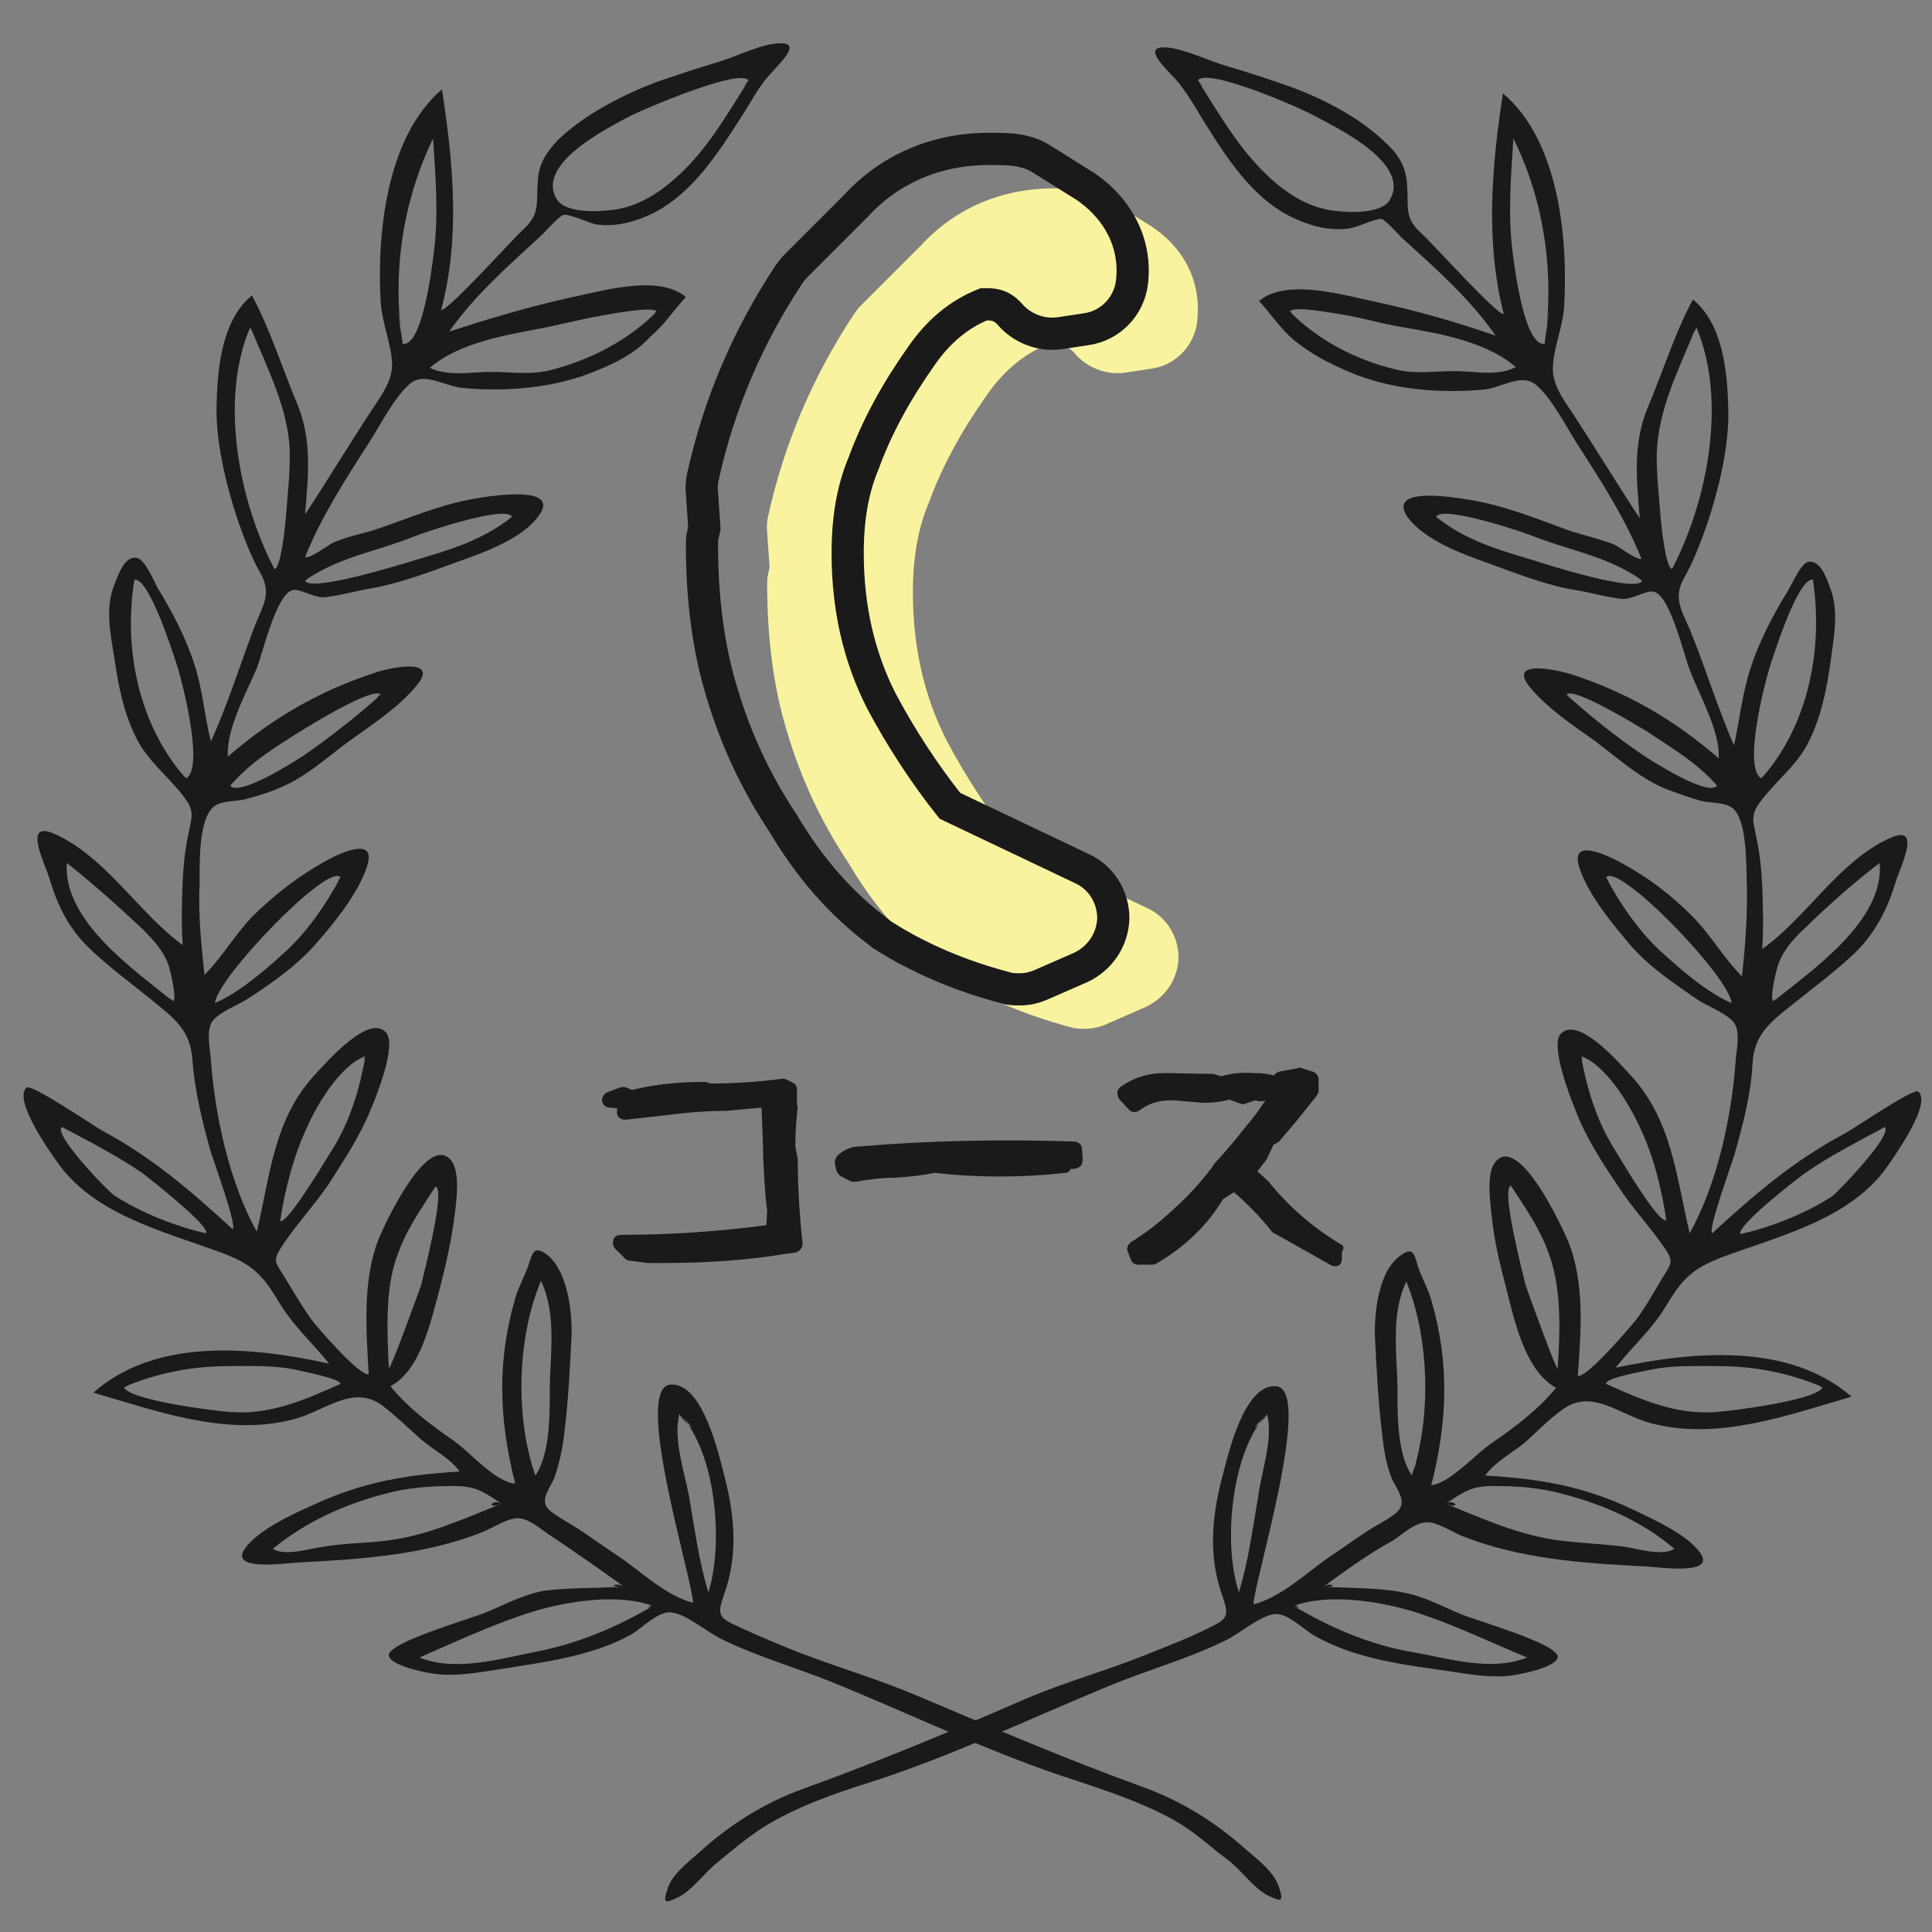 <?xml version="1.0" encoding="utf-8"?>
<!-- Generator: Adobe Illustrator 20.1.0, SVG Export Plug-In . SVG Version: 6.00 Build 0)  -->
<svg version="1.1" id="レイヤー_1" xmlns="http://www.w3.org/2000/svg" xmlns:xlink="http://www.w3.org/1999/xlink" x="0px"
	 y="0px" viewBox="0 0 240 240" style="enable-background:new 0 0 240 240;" xml:space="preserve">
<rect x="0" y="0" width="240" height="240" fill="#808080" stroke="none"/>
<style type="text/css">
	.st0{fill:#F9F39F;}
	.st1{fill:#1A1A1A;}
	.st2{fill:none;stroke:#1A1A1A;stroke-width:4;stroke-miterlimit:10;}
</style>
<path class="st0" d="M143,28.1l-5.6-3.5c-0.8-0.5-1.7-0.8-2.7-1c-1.1-0.2-2.3-0.2-3.8-0.2c-6.5,0-12.3,2.5-16.5,7.1l-7.5,7.5
	c-0.3,0.3-0.6,0.7-0.8,1c-5.1,7.7-8.7,16.1-10.7,25.2c-0.1,0.6-0.2,1.2-0.1,1.9l0.3,4.4l-0.2,0.9c-0.1,0.4-0.1,0.8-0.1,1.2
	c0,6.7,0.8,12.9,2.5,18.4c1.7,5.7,4.2,11.1,7.6,16.2c3.3,5.6,7.3,10.1,12,13.6c0.1,0.1,0.2,0.2,0.4,0.3c4.4,2.8,9.5,5,15.2,6.5
	c0.6,0.2,1.2,0.2,1.8,0.2c0.9,0,1.8-0.2,2.7-0.6l4.8-2.1c2.4-1.1,4-3.4,4.1-6.1c0-2.7-1.5-5.1-3.9-6.2l-16.4-7.8
	c-3.1-3.9-6-8.3-8.5-13c-2.8-5.5-4.2-11.6-4.2-18.4c0-4.2,0.6-7.9,2-11.2c1.6-4.4,4-8.8,7.1-13.2c2.2-3.2,4.8-5.3,7.8-6.5
	c0.9,0,2.1-0.1,3.3,1.3c1.5,1.7,3.8,2.6,6.1,2.3l3.3-0.5c3-0.4,5.3-2.8,5.7-5.7C149.3,35.4,147.4,31,143,28.1z"/>
<g>
	<path class="st1" d="M98.8,142.4c0-1.6,0.1-3.2,0.3-5c0-0.1-0.1-0.1-0.1-0.2v-1.8c0-0.4-0.1-0.7-0.5-0.9l-0.8-0.4
		c-0.2-0.1-0.4-0.1-0.5-0.1c-3,0.4-6,0.6-8.9,0.6l-0.7-0.2c-0.1,0-0.2,0-0.2,0c-3.1,0-6.1,0.3-8.9,1l-0.7-0.3
		c-0.2-0.1-0.5-0.1-0.8,0l-1.6,0.6c-0.4,0.2-0.7,0.7-0.6,1.1c0.1,0.5,0.5,0.8,1,0.8s0.8,0.1,0.9,0.1l0,0c-0.1,0.3-0.1,0.7,0.1,1
		s0.6,0.4,0.9,0.4l6.2-0.7c1.6-0.2,3.7-0.4,6.2-0.4l4.5-0.4c0.1,2.6,0.2,4.6,0.2,5.9c0.1,2.3,0.2,4.7,0.5,6.9l-0.1,1.8
		c-6.1,0.8-12.2,1.2-18.1,1.2c-0.4,0-0.8,0.2-0.9,0.6s-0.1,0.8,0.2,1.1l1.2,1.2c0.2,0.2,0.4,0.3,0.6,0.3l2.3,0.3h0.1
		c0.5,0,1,0,1.6,0c5.9,0,11-0.4,15.1-1.1l1.5-0.2c0.5-0.1,0.9-0.6,0.9-1.1c-0.4-3.7-0.6-7.2-0.6-10.5L98.8,142.4z"/>
	<path class="st1" d="M134.4,142.6c-0.1-0.5-0.5-0.8-1-0.8c-9.1-0.3-18.3-0.1-26.4,0.6c-1.2,0-2.2,0.4-3,1.2
		c-0.2,0.2-0.3,0.6-0.3,0.9l0.2,0.9c0.1,0.3,0.3,0.5,0.5,0.7l1.2,0.6c0.1,0.1,0.3,0.1,0.5,0.1c0.1,0,0.1,0,0.2,0
		c1.6-0.3,3.3-0.5,4.9-0.5c1.7-0.1,3.4-0.3,4.9-0.6c5.4,0.6,10.8,0.6,16.2,0c0.3,0,0.6-0.2,0.7-0.5h0.3c0.3,0,0.6-0.1,0.9-0.3
		c0.2-0.2,0.3-0.5,0.3-0.9L134.4,142.6z"/>
	<path class="st1" d="M166.6,154.6c-3.5-2.1-6.5-4.7-9-7.8c0,0,0-0.1-0.1-0.1l-1.3-1.2l1.1-1.4c0-0.1,0.1-0.1,0.1-0.2l0.8-1.7
		l0.4-0.2c0.1-0.1,0.2-0.1,0.3-0.2l2.2-2.6l2.4-3c0.1-0.2,0.3-0.4,0.3-0.6V134c0-0.4-0.4-0.8-0.8-0.9l-1.3-0.4
		c-0.2-0.1-0.3-0.1-0.5,0l-2.2,0.4c-0.3,0.1-0.6,0.2-0.7,0.5c-0.8-0.2-1.6-0.3-2.5-0.3c-1.4-0.1-2.7,0-4.1,0.4l-1-0.3
		c-0.1,0-0.2,0-0.3,0l-5.8-0.1c-2,0-3.8,0.6-5.4,1.7c-0.2,0.2-0.4,0.4-0.4,0.7s0.1,0.6,0.2,0.8l1.2,1.3c0.3,0.4,0.9,0.5,1.4,0.1
		c1.2-0.9,2.6-1.3,4.3-1.2l2.4,0.2l1.2,0.1c1,0,2.1-0.1,3.2-0.4l1.4,0.5c0.2,0.1,0.4,0.1,0.6,0l1.2-0.4l0.5,0.1c0.2,0,0.3,0,0.5,0
		l0.3-0.1c-0.8,1.2-1.6,2.3-2.4,3.2c-1.4,1.8-2.7,3.3-3.8,4.5l-0.1,0.1l-0.4,0.6c-1.3,1.7-2.8,3.4-4.7,5.1c-1.7,1.6-3.5,3-5.3,4.1
		c-0.4,0.3-0.6,0.8-0.4,1.2l0.4,1c0.1,0.4,0.5,0.6,0.9,0.6h1.7c0.2,0,0.3,0,0.5-0.1c3.6-2.1,6.4-4.8,8.3-8l1.4-0.9
		c1.7,1.5,3.3,3.1,4.7,4.9c0.1,0.1,0.2,0.2,0.3,0.2l7.1,4c0.2,0.1,0.3,0.1,0.5,0.1s0.2,0,0.4-0.1c0.3-0.2,0.4-0.5,0.4-0.9v-0.8
		C167,155.1,166.9,154.7,166.6,154.6z"/>
</g>
<g>
	<path class="st1" d="M77.5,197.1c-2.9-2.1-5.9-4.2-8.9-6.2c-1.3-0.8-2.8-2.3-4.3-2.3c-1.3,0-3.1,1.2-4.3,1.7
		c-7.3,2.9-15.2,3.4-23,3.8c-1.7,0.1-8.5,1.1-6.6-1.7c1.6-2.3,5.9-4.3,8.4-5.4c6.2-2.9,11.6-3.8,18.3-4.2c-1.1-1.6-3.3-2.7-4.8-4
		c-1.6-1.4-3.1-2.9-4.8-4.2c-3.7-2.7-7.1,0.7-11,1.7c-8.3,2.2-17-1-24.9-3.3c7.8-6.9,19.8-5.7,29.3-3.6c-2.2-2.7-4.6-4.8-6.4-7.9
		c-2.1-3.5-3.5-4.6-7.3-6c-7.1-2.6-15.7-4.7-20.2-11.3c-0.8-1.1-5.4-7.6-3.7-9.1c0.6-0.5,8.1,4.6,9.3,5.3
		c6.2,3.3,11.2,7.6,16.3,12.3c0.6-0.4-2.5-8.8-2.8-9.9c-1-3.6-1.9-7.3-2.2-11.1c-0.2-3.8-2.4-5.3-5.2-7.6c-2.6-2.1-5.2-4-7.6-6.3
		c-2.6-2.5-4-5.4-5-8.8c-0.6-1.9-3.3-7.2,0.7-5.4c6.3,2.8,10.5,9.9,15.9,13.8c-0.2-2.7-0.1-5.4,0-8.1c0.1-2,0.3-3.8,0.7-5.7
		c0.4-2,0.8-2.8-0.4-4.4c-1.8-2.5-4.4-4.4-5.9-7.2c-1.7-3.2-2.4-6.8-2.9-10.3c-0.5-3.1-1.2-6.3,0.1-9.3c0.4-1,1.2-3.4,2.7-3.1
		c1,0.2,2.1,2.8,2.5,3.6c1.9,3.1,3.6,6.3,4.7,9.8c1,3.1,1.2,6.3,2,9.4c2.1-4.6,3.6-9.5,5.4-14.2c1-2.6,2.2-4.1,0.8-6.6
		c-1.2-2.1-2.1-4.5-2.9-6.8c-1.4-4.2-2.7-9.6-2.6-14c0.1-4.6,0.6-10.7,4.4-13.8c2.3,4.3,3.7,8.9,5.6,13.4c1.9,4.6,1.4,8.9,1,13.8
		c2.9-4.4,5.6-8.9,8.5-13.3c1.1-1.6,2.4-3.5,2.3-5.5c-0.1-2.4-1.2-4.9-1.4-7.4c-0.5-8.4,0.6-20.6,7.6-26.6
		c1.4,9.1,2.3,18.4-0.1,27.4c0.7,0.3,8.9-8.8,10.1-9.9c2.2-2,1.7-3.1,1.9-6c0.1-2.2,1-3.6,2.5-5.2c3.3-3.2,8.2-5.7,12.5-7.3
		c2.4-0.8,4.7-1.6,7.1-2.3c2.2-0.6,5.5-2.3,7.7-2.4c3.4-0.3,0,2.7-1,3.9c-1.4,1.5-2.3,3.4-3.5,5.2c-2.8,4.4-6,9.4-10.8,11.9
		c-2.2,1.1-4.6,1.8-7.1,1.5c-0.9-0.1-3.5-1.4-4.2-1.2c-0.5,0.1-2.2,2-2.6,2.4c-4.1,3.8-8.4,7.5-11.6,12.1c4.9-1.6,9.9-3.1,14.9-4.2
		c3.9-0.8,11.1-3,14.5-0.1c-1.5,1.6-2.7,3.5-4.4,4.9c-1.8,2-4.1,3.2-6.6,4.2c-5.1,2.2-11.2,2.7-16.7,2.2c-2.2-0.2-4.7-2-6.5-0.6
		c-2,1.7-3.7,5.1-5.1,7.3c-2.9,4.5-6,9.3-8,14.3c0.5,0.3,2.9-1.5,3.5-1.8c1.8-0.8,3.7-1.1,5.5-1.7c4.1-1.4,8-3.1,12.3-3.8
		c1.8-0.3,10.6-1.7,7.7,2.2c-2,2.8-6.7,4.5-9.8,5.6c-3.6,1.3-7.2,2.7-11,3.4c-1.9,0.3-3.9,0.9-5.8,1.1c-1.2,0.1-3.1-1.1-3.9-0.9
		c-2.1,0.4-3.8,8-4.5,9.7c-1.3,3.1-3.8,7.5-3.6,11c5.5-4.8,11.6-8.3,18.5-10.5c1.8-0.6,7.8-1.8,5,1.6c-2.2,2.7-5.4,4.8-8.2,6.8
		c-2.9,2.1-5.4,4.5-8.7,5.9c-1.3,0.6-2.7,1-4.1,1.4c-1.2,0.4-3.1,0.2-4.1,0.9c-2.1,1.4-1.9,7.4-1.9,9.6c-0.2,3.8,0.2,7.6,0.6,11.4
		c2.3-2.3,3.9-5.2,6.2-7.5c2.7-2.6,5.4-4.7,8.6-6.5c1.6-0.9,6.7-3.5,5.4,0.5c-1.1,3.4-4.1,7.1-6.5,9.8c-2.3,2.6-5.3,4.7-8.2,6.6
		c-1.2,0.8-3.9,1.8-4.6,3c-0.7,1.3-0.2,3.2-0.1,4.7c0.5,6.9,2.3,15.2,5.7,21.3c1.7-7.1,2.1-14.2,7.5-19.8c1.3-1.4,6.4-7.2,8.5-5
		c1.5,1.5-1.2,8.1-1.8,9.5c-1.3,3.3-3.3,6.3-5.2,9.3c-1.9,2.8-4.2,5.2-6,8c-1,1.6-0.7,1.8,0.3,3.4c1.1,1.8,2.2,3.7,3.4,5.4
		c0.7,1,6.2,7.3,7.2,6.9c-0.3-5.4-0.8-11.5,1.2-16.7c0.8-2,6.1-13.3,9-9.9c1.2,1.4,0.7,5,0.5,6.7c-0.4,3.2-1.1,6.3-1.9,9.4
		c-1.1,3.9-2.3,10-6.1,12c2.2,2.7,5,4.8,7.9,6.8c2,1.4,5.1,5.1,7.6,5.3c-2-7.9-2.3-15.1,0-23c0.4-1.4,1.1-2.6,1.6-4s0.6-2.8,2.4-1.4
		c2.5,2,3.1,7.1,3,10c-0.2,4.1-0.4,8.1-0.9,12.1c-0.2,1.9-0.6,3.7-1.2,5.5c-0.4,1.1-1.7,2.5-1,3.7c0.5,0.8,3,2.1,3.9,2.7
		c1.7,1.1,3.3,2.3,5,3.4c2.8,1.9,6,5,9.3,5.8c-0.2-3.4-7.5-26.8-2.8-27.1c4-0.3,6,8.7,6.7,11.4c1.3,5,1.7,9.9-0.1,14.8
		c-0.9,2.6-0.5,2.8,2.1,4c2.4,1.1,4.8,2.1,7.3,3.1c5,1.9,10.1,3.4,15,5.5c9.2,3.9,18.3,7.8,27.7,11.2c4.7,1.7,8.9,4.3,12.6,7.6
		c1.5,1.3,3.7,2.9,4.3,4.9c0.6,1.8,0.2,1.7-1.1,1.1c-1.9-0.8-3.5-3.2-5.2-4.5c-1.9-1.4-3.6-3-5.6-4.3c-4-2.5-8.8-4.1-13.3-5.6
		c-10-3.2-19.8-7.9-29.5-11.9c-4.8-2-9.9-3.4-14.6-5.7c-1.7-0.8-4.3-3.1-6.2-3.3c-1.6-0.2-3.6,1.9-4.9,2.7c-5,2.8-11.1,3.5-16.7,4.4
		c-2.6,0.4-5.4,0.9-8,0.5c-0.8-0.1-5.5-1-5.5-2.3c0-1.6,10.1-4.5,11.8-5.2c2.5-1,4.8-2.3,7.5-2.8C70.9,197.2,74.3,197.3,77.5,197.1
		C76.6,196.5,75.2,197.2,77.5,197.1z M93,10c-1-1.6-12.9,3.5-14.7,4.4c-2.8,1.5-11.9,6-9.1,10.4c1.1,1.7,5.1,1.5,6.7,1.3
		c2.7-0.3,5-1.5,7.1-3.2C87.4,19.4,90,14.7,93,10C92.9,9.9,91.8,11.8,93,10z M31.1,40.6c-3.9,9.1-1.4,21.7,3,30.1
		c0.8-0.2,1.3-5.1,1.4-6.3c0.2-2.6,0.5-5.2,0.5-7.8C36,51,33.2,45.8,31.1,40.6C31,40.8,31.6,41.6,31.1,40.6z M62.3,186.8
		c-2.4-1.6-3.2-2.2-6-2.2c-3,0-5.7,0.2-8.6,1c-5,1.3-9.8,3.5-13.8,6.8c1.5,1,4.8-0.1,6.5-0.3c2.5-0.4,5-0.4,7.5-0.7
		C53,190.8,57.5,188.7,62.3,186.8C61.2,186.1,60.2,187.6,62.3,186.8z M81.6,38.7c-0.5-0.7-5.7,0.3-6.8,0.5c-2.4,0.4-4.7,1-7.1,1.5
		c-4.7,0.9-10.6,1.8-14.3,5c2.3,1.1,5.1,0.5,7.6,0.5s4.9,0.4,7.3-0.2C73.4,44.7,78,42.3,81.6,38.7C81.5,38.6,81.1,39.2,81.6,38.7z
		 M15.4,172.3c0.4,1.6,11.4,3,13.2,3.1c4.9,0.4,9.3-1.5,13.7-3.5c-0.1-0.7-5.1-1.6-5.8-1.8c-2.6-0.5-5.2-0.4-7.9-0.4
		C23.9,169.7,19.7,170.5,15.4,172.3C15.5,172.4,16.4,171.9,15.4,172.3z M81.1,199.5c-4.3-1.6-10.6-0.6-14.9,0.7
		c-4.8,1.5-9.5,3.7-14.1,5.7c4.5,1.8,9.8,0.2,14.4-0.7C71.7,204.2,76.5,202.2,81.1,199.5C80.7,199.3,80.2,200,81.1,199.5z
		 M23.1,96.7c2.3-1.2-0.4-11.7-1-13.7c-0.5-1.5-3.5-11.2-5.4-11C15.3,80.5,17.2,90.1,23.1,96.7C23.2,96.6,22.7,96.3,23.1,96.7z
		 M50,42.7c2.5,0.5,3.7-9.8,3.9-11.4c0.6-4.7,0.2-9.4-0.1-14.1C50,25.1,48.7,33.9,50,42.7C50.1,42.7,48.7,33.8,50,42.7z M21.5,124.4
		c0.5-0.3-0.3-3.6-0.5-4.3c-0.6-1.9-1.9-3.3-3.3-4.7c-3-2.8-6.1-5.6-9.4-8.2C7.8,114.4,16.7,120.5,21.5,124.4
		C21.6,124.3,20.8,123.8,21.5,124.4z M37.9,72.1c0.4,1.6,12.3-2.1,13.6-2.5c4.4-1.3,8.5-2.5,12.1-5.4c-0.7-1.5-10.9,1.9-12.3,2.5
		C46.5,68.6,42.1,69.2,37.9,72.1C37.9,72.2,38.5,71.7,37.9,72.1z M45.4,131.2c-3.1,1.1-6,6-7.2,8.7c-1.7,3.6-2.8,7.8-3.4,11.8
		c1,0.3,5.9-8,6.6-9.1C43.5,139.2,44.7,135.2,45.4,131.2C45.2,131.3,45.2,132.2,45.4,131.2z M7.7,140c-1.2,0.8,5.6,7.9,6.5,8.5
		c3.2,2.1,7.7,3.9,11.4,4.7c0.5-0.9-6.8-6.6-7.8-7.4C14.6,143.6,11.1,141.8,7.7,140C7.7,140,12.5,142.6,7.7,140z M48.3,170
		c0.2,0.2,3.7-9.5,4-10.3c0.3-1.3,3.1-12,1.8-12.3c-2,3.1-3.6,5.3-4.8,8.7C47.8,160.3,48.1,165.6,48.3,170
		C48.4,170,48.3,169.1,48.3,170z M66.5,183.3c1.9-2.7,1.8-8,1.8-11.2c0.1-4.2,0.8-9-1.1-13C64.2,166.3,64,176.1,66.5,183.3
		C66.5,183.3,65.1,179.4,66.5,183.3z M42.3,109c-1.4-2-15.3,12.4-15.6,15.6c3.1-1.3,6.6-4.4,9.1-6.7C38.5,115.3,40.5,112.3,42.3,109
		C42.2,109,41.6,110.3,42.3,109z M84.4,175.6c-0.8,3.2,0.6,7.1,1.2,10.3c0.7,4,1.2,8,2.4,11.9C89.9,191.8,89,180.4,84.4,175.6
		C84.3,176,87.9,179.3,84.4,175.6z M47.3,86.3c-0.8-1.1-8.8,3.8-9.9,4.5c-3.2,2-6.3,3.9-8.8,6.8c1.1,1.4,8-3,9.2-3.8
		C41.1,91.5,44.3,89,47.3,86.3C47.2,86.2,46.3,87.2,47.3,86.3z"/>
	<path class="st1" d="M164.4,197.1c3.2,0.2,6.6,0.1,9.8,0.7c2.8,0.5,5,1.8,7.5,2.8c1.7,0.7,11.8,3.6,11.8,5.2c0,1.3-4.7,2.2-5.5,2.3
		c-2.6,0.4-5.4-0.1-8-0.5c-5.6-0.8-11.6-1.5-16.7-4.4c-1.4-0.8-3.3-2.8-4.9-2.7c-1.9,0.2-4.5,2.5-6.2,3.3c-4.7,2.3-9.8,3.7-14.6,5.7
		c-9.7,4-19.5,8.7-29.5,11.9c-4.5,1.4-9.3,3.1-13.3,5.6c-2,1.3-3.8,2.8-5.6,4.3c-1.7,1.3-3.3,3.7-5.2,4.5c-1.3,0.6-1.7,0.7-1.1-1.1
		c0.6-2,2.8-3.5,4.3-4.9c3.7-3.3,7.9-5.9,12.6-7.6c9.4-3.4,18.5-7.2,27.7-11.2c4.9-2.1,10.1-3.5,15-5.5c2.5-1,4.9-1.9,7.3-3.1
		c2.5-1.2,3-1.4,2.1-4c-1.8-4.9-1.4-9.8-0.1-14.8c0.7-2.7,2.7-11.7,6.7-11.4c4.7,0.3-2.6,23.8-2.8,27.1c3.3-0.8,6.6-3.9,9.3-5.8
		c1.7-1.1,3.3-2.3,5-3.4c0.9-0.6,3.4-1.8,3.9-2.7c0.7-1.2-0.5-2.6-1-3.7c-0.7-1.8-1-3.6-1.2-5.5c-0.5-4.1-0.7-8.1-0.9-12.1
		c-0.1-2.9,0.4-8,3-10c1.9-1.5,1.9-0.1,2.4,1.4c0.5,1.4,1.2,2.6,1.6,4c2.3,7.9,2,15.1,0,23c2.4-0.3,5.5-3.9,7.6-5.3
		c2.9-2,5.7-4.1,7.9-6.8c-3.8-2.1-5.1-8.1-6.1-12c-0.8-3.1-1.6-6.2-1.9-9.4c-0.2-1.7-0.7-5.4,0.5-6.7c2.9-3.4,8.2,8,9,9.9
		c2.1,5.2,1.6,11.2,1.2,16.7c1,0.4,6.4-5.9,7.2-6.9c1.3-1.7,2.3-3.6,3.4-5.4c1-1.6,1.3-1.9,0.3-3.4c-1.9-2.8-4.2-5.2-6-8
		c-2-3-3.9-5.9-5.2-9.3c-0.6-1.5-3.2-8.1-1.8-9.5c2.2-2.2,7.2,3.6,8.5,5c5.3,5.6,5.8,12.7,7.5,19.8c3.4-6.1,5.2-14.4,5.7-21.3
		c0.1-1.5,0.6-3.5-0.1-4.7c-0.7-1.2-3.4-2.2-4.6-3c-2.9-2-5.9-4-8.2-6.6c-2.3-2.7-5.4-6.4-6.5-9.8c-1.3-4,3.8-1.4,5.4-0.5
		c3.3,1.8,6,3.9,8.6,6.5c2.3,2.3,3.9,5.2,6.2,7.5c0.4-3.8,0.7-7.6,0.6-11.4c-0.1-2.2,0.1-8.3-1.9-9.6c-1-0.7-2.9-0.5-4.1-0.9
		c-1.4-0.4-2.7-0.9-4.1-1.4c-3.3-1.4-5.9-3.8-8.7-5.9c-2.8-2-6-4.1-8.2-6.8c-2.7-3.4,3.3-2.1,5-1.6c6.9,2.2,13,5.7,18.5,10.5
		c0.2-3.4-2.4-7.8-3.6-11c-0.7-1.7-2.4-9.3-4.5-9.7c-0.9-0.2-2.7,1-3.9,0.9c-1.9-0.2-3.9-0.8-5.8-1.1c-3.7-0.6-7.4-2.1-11-3.4
		c-3.1-1.1-7.7-2.8-9.8-5.6c-2.8-4,5.9-2.5,7.7-2.2c4.3,0.7,8.2,2.3,12.3,3.8c1.8,0.6,3.7,1,5.5,1.7c0.6,0.2,3,2.1,3.5,1.8
		c-2-5-5.1-9.8-8-14.3c-1.4-2.2-3.1-5.6-5.1-7.3c-1.8-1.5-4.3,0.4-6.5,0.6c-5.5,0.5-11.6,0-16.7-2.2c-2.4-1-4.7-2.2-6.8-3.9
		c-1.7-1.4-2.9-3.3-4.4-4.9c3.4-2.9,10.6-0.7,14.5,0.1c5.1,1.1,10,2.5,14.9,4.2c-3.2-4.6-7.5-8.4-11.6-12.1
		c-0.4-0.4-2.1-2.3-2.6-2.4c-0.7-0.1-3.3,1.2-4.2,1.2c-2.5,0.3-4.8-0.4-7.1-1.5c-4.8-2.4-8-7.4-10.8-11.9c-1.1-1.8-2.1-3.6-3.5-5.2
		c-1.1-1.2-4.4-4.2-1-3.9c2.2,0.2,5.5,1.8,7.7,2.4c2.4,0.7,4.8,1.5,7.1,2.3c4.3,1.5,9.2,4,12.5,7.3c1.6,1.5,2.4,3,2.5,5.2
		c0.2,2.8-0.4,4,1.9,6c1.2,1.1,9.4,10.2,10.1,9.9c-2.3-9-1.5-18.3-0.1-27.4c7,5.9,8.1,18.1,7.6,26.6c-0.2,2.5-1.3,5-1.4,7.4
		c-0.1,2,1.2,3.9,2.3,5.5c2.9,4.4,5.6,8.9,8.5,13.3c-0.4-4.8-0.9-9.2,1-13.8c1.9-4.5,3.3-9.1,5.6-13.4c3.8,3.1,4.3,9.2,4.4,13.8
		c0.1,4.4-1.2,9.8-2.6,14c-0.8,2.3-1.7,4.7-2.9,6.8c-1.4,2.5-0.3,4,0.8,6.6c1.9,4.7,3.4,9.6,5.4,14.2c0.7-3.1,1-6.3,2-9.4
		c1.1-3.5,2.8-6.7,4.7-9.8c0.5-0.8,1.6-3.4,2.5-3.6c1.5-0.3,2.3,2,2.7,3.1c1.2,3,0.5,6.2,0.1,9.3c-0.5,3.5-1.2,7.1-2.9,10.3
		c-1.5,2.8-4.1,4.7-5.9,7.2c-1.2,1.6-0.8,2.4-0.4,4.4c0.4,1.9,0.6,3.8,0.7,5.7c0.1,2.7,0.2,5.4,0,8.1c5.5-3.9,9.6-11,15.9-13.8
		c4-1.8,1.3,3.5,0.7,5.4c-1,3.4-2.5,6.3-5,8.8c-2.4,2.3-5,4.2-7.6,6.3c-2.9,2.3-5,3.8-5.2,7.6s-1.2,7.5-2.2,11.1
		c-0.3,1.1-3.4,9.5-2.8,9.9c5.1-4.7,10.1-9,16.3-12.3c1.2-0.6,8.7-5.8,9.3-5.3c1.7,1.5-2.9,7.9-3.7,9.1c-4.5,6.6-13.1,8.7-20.2,11.3
		c-3.8,1.4-5.2,2.5-7.3,6c-1.8,3.1-4.2,5.1-6.4,7.9c9.5-2,21.5-3.2,29.3,3.6c-7.9,2.3-16.6,5.5-24.9,3.3c-3.9-1-7.3-4.4-11-1.7
		c-1.7,1.2-3.2,2.8-4.8,4.2c-1.5,1.2-3.7,2.4-4.8,4c6.8,0.4,12.2,1.3,18.3,4.2c2.5,1.2,6.8,3.1,8.4,5.4c2,2.8-4.9,1.8-6.6,1.7
		c-7.8-0.4-15.7-0.9-23-3.8c-1.2-0.5-3-1.7-4.3-1.7c-1.5,0-3.1,1.5-4.3,2.3C170.2,192.9,167.3,195,164.4,197.1
		C166.6,197.2,165.2,196.5,164.4,197.1z M148.8,10c3,4.7,5.6,9.4,10,13c2.1,1.7,4.4,2.9,7.1,3.2c1.6,0.2,5.6,0.4,6.7-1.3
		c2.8-4.5-6.3-8.9-9.1-10.4C161.8,13.5,149.9,8.3,148.8,10C150,11.8,148.9,9.9,148.8,10z M210.7,40.6c-2.1,5.2-4.8,10.3-4.9,16
		c0,2.6,0.3,5.2,0.5,7.8c0.1,1.1,0.6,6,1.4,6.3C212.1,62.3,214.6,49.7,210.7,40.6C210.3,41.6,210.8,40.8,210.7,40.6z M179.6,186.8
		c4.7,1.9,9.3,4,14.4,4.6c2.5,0.3,5,0.4,7.5,0.7c1.7,0.2,4.9,1.3,6.5,0.3c-4-3.4-8.8-5.5-13.8-6.8c-2.9-0.8-5.6-1-8.6-1
		C182.8,184.6,182,185.2,179.6,186.8C181.6,187.6,180.7,186.1,179.6,186.8z M160.2,38.7c3.6,3.6,8.2,6,13.2,7.2
		c2.4,0.6,4.8,0.2,7.3,0.2s5.3,0.7,7.6-0.5c-3.7-3.2-9.6-4.2-14.3-5c-2.4-0.4-4.7-1.1-7.1-1.5C166,39,160.8,37.9,160.2,38.7
		C160.8,39.2,160.3,38.6,160.2,38.7z M226.4,172.3c-4.3-1.8-8.5-2.6-13.2-2.6c-2.6,0-5.3-0.1-7.9,0.4c-0.8,0.2-5.8,1-5.8,1.8
		c4.4,2,8.8,3.9,13.7,3.5C215,175.3,226,173.9,226.4,172.3C225.4,171.9,226.4,172.4,226.4,172.3z M160.7,199.5
		c4.6,2.7,9.4,4.8,14.6,5.7c4.6,0.8,9.9,2.5,14.4,0.7c-4.6-1.9-9.3-4.2-14.1-5.7C171.3,198.9,165,197.9,160.7,199.5
		C161.7,200,161.2,199.3,160.7,199.5z M218.8,96.7c5.9-6.6,7.7-16.2,6.4-24.7c-1.9-0.2-4.9,9.5-5.4,11
		C219.2,85,216.5,95.4,218.8,96.7C219.1,96.3,218.7,96.6,218.8,96.7z M191.9,42.7c1.2-8.7,0-17.6-3.9-25.5
		c-0.3,4.7-0.7,9.4-0.1,14.1C188.1,32.8,189.3,43.1,191.9,42.7C193.1,33.8,191.8,42.7,191.9,42.7z M220.3,124.4
		c4.8-3.9,13.8-10,13.2-17.2c-3.3,2.5-6.4,5.3-9.4,8.2c-1.4,1.3-2.7,2.8-3.3,4.7C220.6,120.8,219.8,124.1,220.3,124.4
		C221,123.8,220.2,124.3,220.3,124.4z M204,72.1c-4.3-3-8.6-3.6-13.3-5.4c-1.4-0.6-11.6-4-12.3-2.5c3.6,2.9,7.7,4.1,12.1,5.4
		C191.7,70,203.6,73.8,204,72.1C203.3,71.7,204,72.2,204,72.1z M196.4,131.2c0.7,3.9,1.9,7.9,4,11.3c0.7,1.1,5.5,9.4,6.6,9.1
		c-0.6-4-1.6-8.1-3.4-11.8C202.4,137.2,199.5,132.3,196.4,131.2C196.6,132.2,196.6,131.3,196.4,131.2z M234.1,140
		c-3.4,1.9-6.9,3.6-10.1,5.9c-1.1,0.8-8.3,6.4-7.8,7.4c3.7-0.8,8.2-2.6,11.4-4.7C228.5,147.9,235.3,140.8,234.1,140
		C229.3,142.6,234.2,140,234.1,140z M193.5,170c0.3-4.5,0.5-9.7-1-14c-1.2-3.4-2.8-5.6-4.8-8.7c-1.3,0.3,1.5,11,1.8,12.3
		C189.8,160.5,193.3,170.2,193.5,170C193.6,169.1,193.5,170,193.5,170z M175.4,183.3c2.4-7.2,2.2-17-0.7-24.1
		c-1.9,3.9-1.2,8.7-1.1,13C173.6,175.4,173.5,180.6,175.4,183.3C176.7,179.4,175.3,183.3,175.4,183.3z M199.5,109
		c1.8,3.3,3.8,6.3,6.5,8.9c2.5,2.3,6,5.4,9.1,6.7C214.9,121.4,201,107,199.5,109C200.2,110.3,199.6,109,199.5,109z M157.4,175.6
		c-4.5,4.8-5.5,16.2-3.5,22.2c1.2-3.9,1.7-7.9,2.4-11.9C156.7,182.7,158.2,178.8,157.4,175.6C153.9,179.3,157.5,176,157.4,175.6z
		 M194.6,86.3c3,2.7,6.1,5.2,9.5,7.5c1.2,0.8,8.1,5.2,9.2,3.8c-2.5-2.9-5.7-4.7-8.8-6.8C203.3,90.1,195.3,85.2,194.6,86.3
		C195.5,87.2,194.6,86.2,194.6,86.3z"/>
</g>
<path class="st2" d="M134.9,23.2l-5.6-3.5c-0.8-0.5-1.7-0.8-2.7-1c-1.1-0.2-2.3-0.2-3.8-0.2c-6.5,0-12.3,2.5-16.5,7.1l-7.5,7.5
	c-0.3,0.3-0.6,0.7-0.8,1c-5.1,7.7-8.7,16.1-10.7,25.2c-0.1,0.6-0.2,1.2-0.1,1.9l0.3,4.4l-0.2,0.9c-0.1,0.4-0.1,0.8-0.1,1.2
	c0,6.7,0.8,12.9,2.5,18.4c1.7,5.7,4.2,11.1,7.6,16.2c3.3,5.6,7.3,10.1,12,13.6c0.1,0.1,0.2,0.2,0.4,0.3c4.4,2.8,9.5,5,15.2,6.5
	c0.6,0.2,1.2,0.2,1.8,0.2c0.9,0,1.8-0.2,2.7-0.6l4.8-2.1c2.4-1.1,4-3.4,4.1-6.1c0-2.7-1.5-5.1-3.9-6.2l-16.4-7.8
	c-3.1-3.9-6-8.3-8.5-13c-2.8-5.5-4.2-11.6-4.2-18.4c0-4.2,0.6-7.9,2-11.2c1.6-4.4,4-8.8,7.1-13.2c2.2-3.2,4.8-5.3,7.8-6.5
	c0.9,0,2.1-0.1,3.3,1.3c1.5,1.7,3.8,2.6,6.1,2.3l3.3-0.5c3-0.4,5.3-2.8,5.7-5.7C141.2,30.6,139.2,26.2,134.9,23.2z"/>
</svg>
